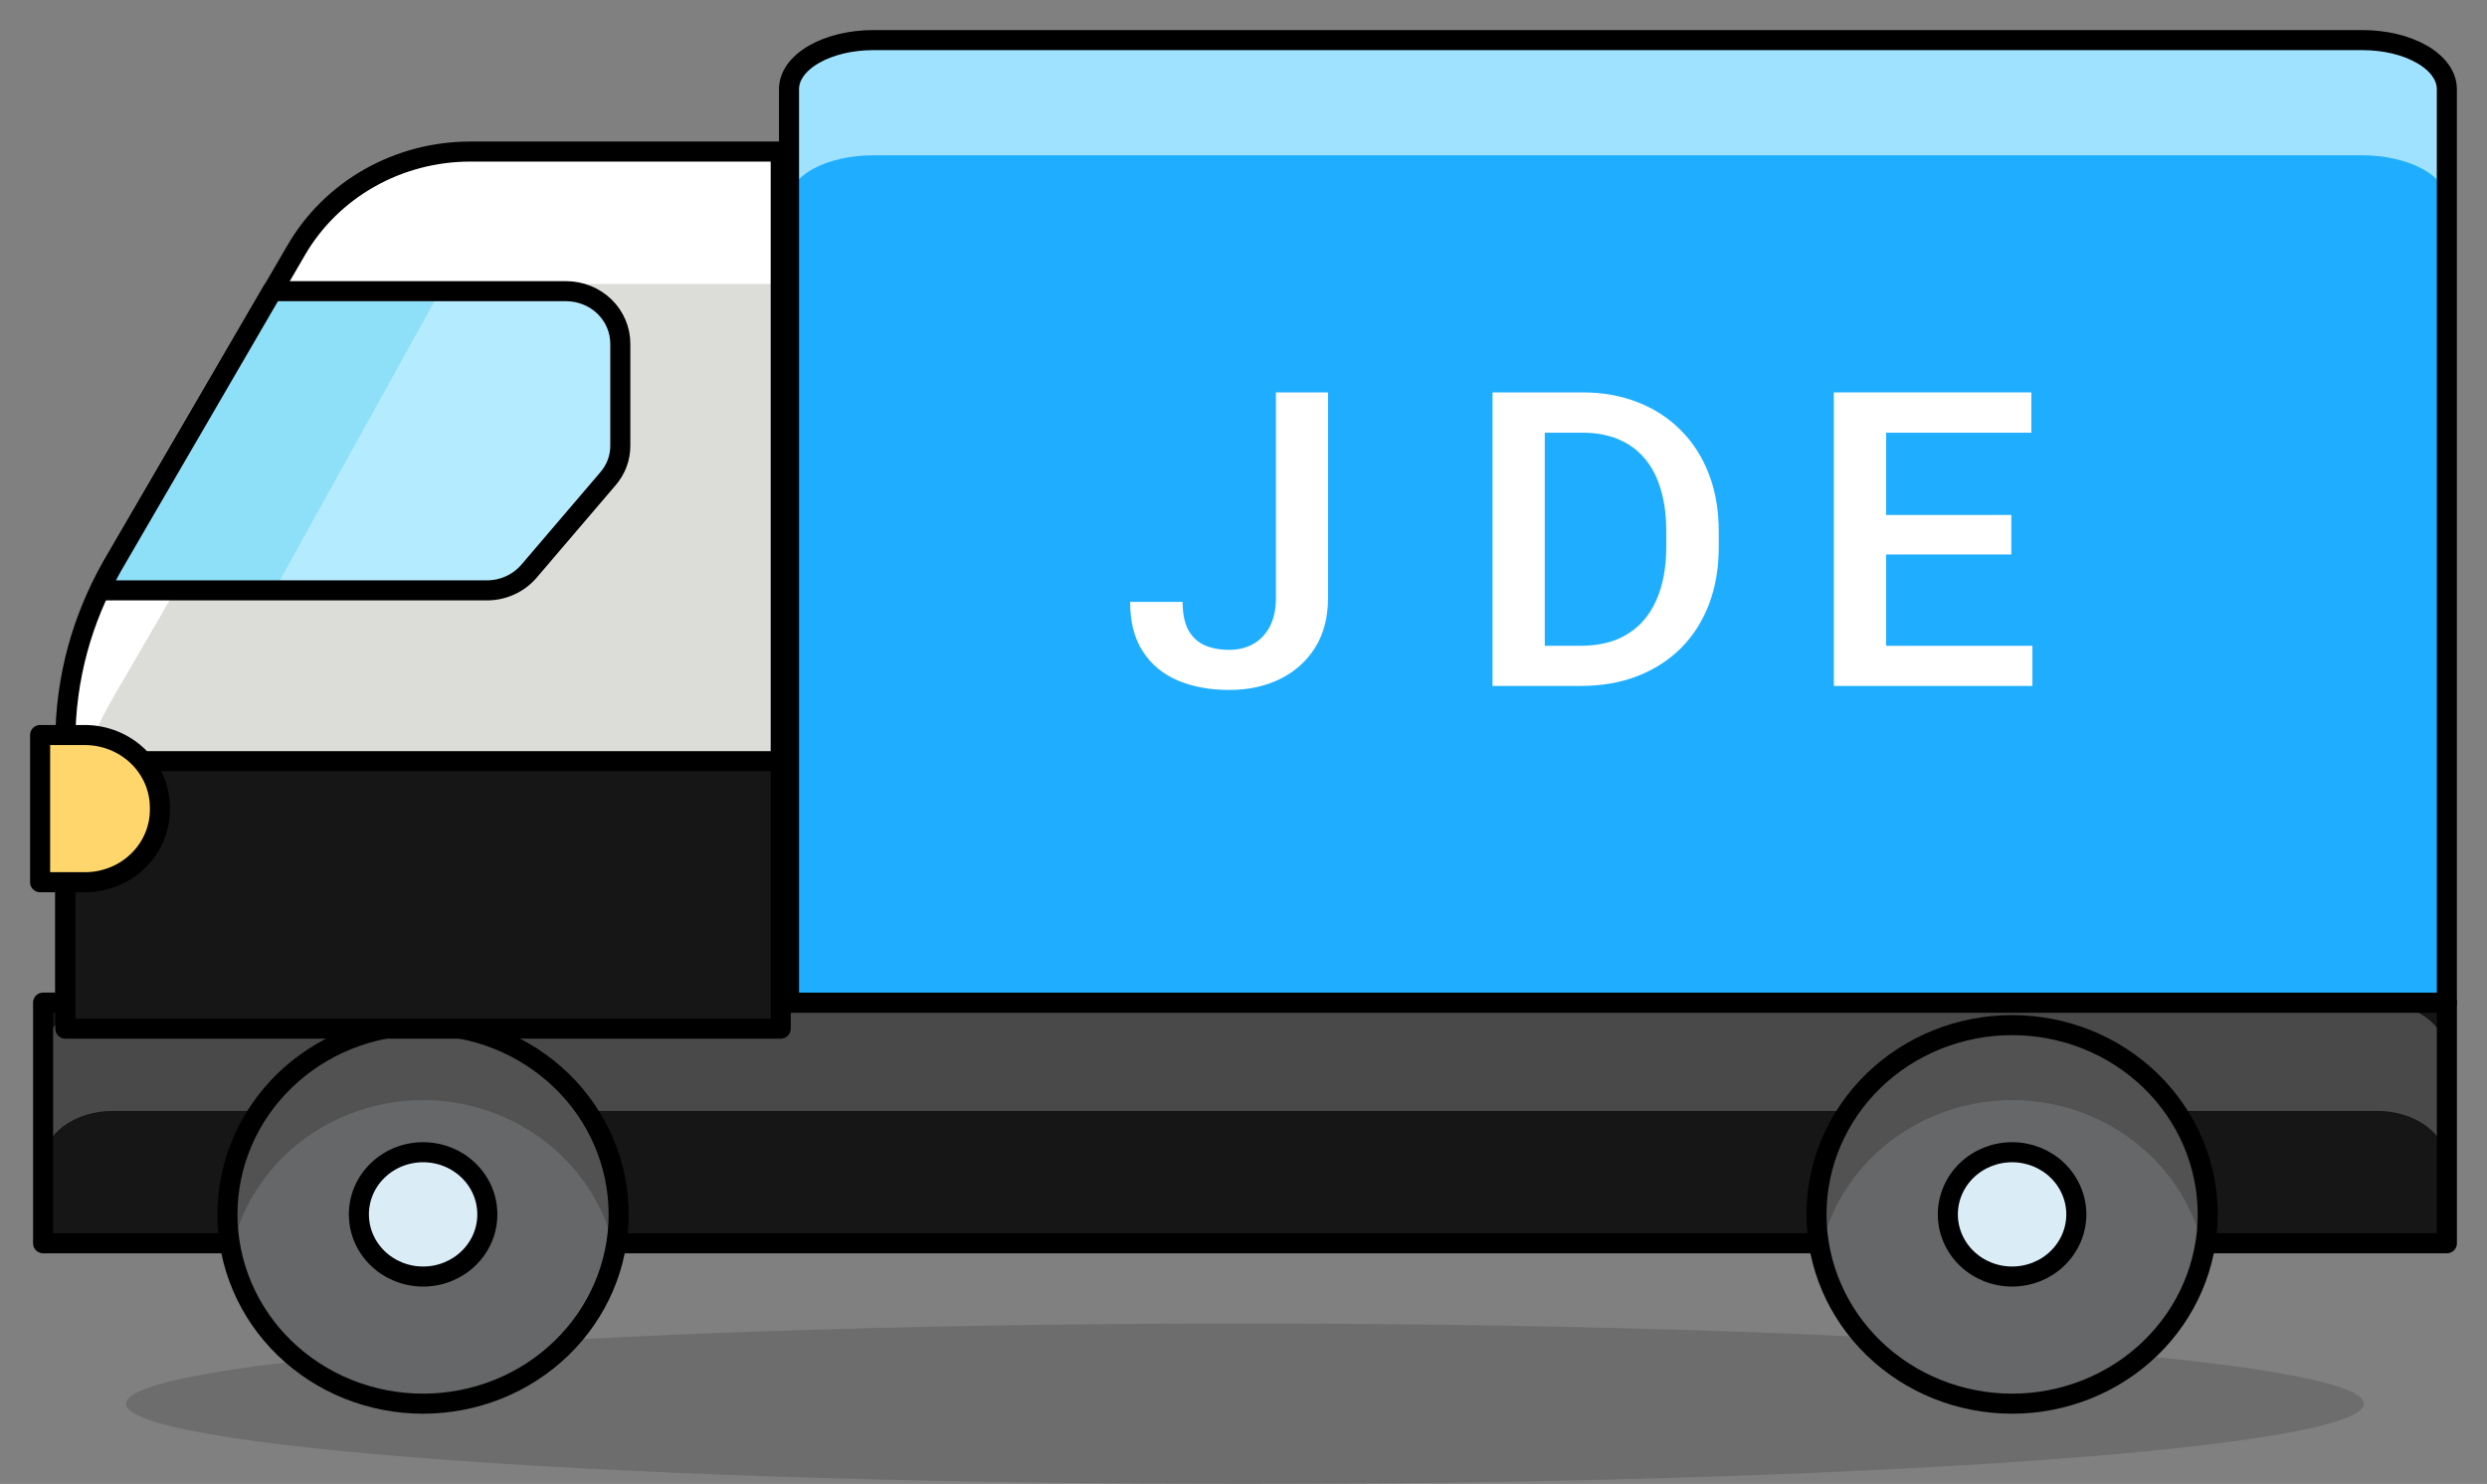 <svg width="62" height="37" viewBox="0 0 62 37" fill="none" xmlns="http://www.w3.org/2000/svg">
<rect x="0" y="0" width="62" height="37" fill="#808080" stroke="none"/>
<path opacity="0.15" d="M3.139 35C3.139 35.53 6.078 36.039 11.31 36.414C16.542 36.789 23.637 37 31.036 37C38.435 37 45.53 36.789 50.762 36.414C55.994 36.039 58.933 35.53 58.933 35C58.933 34.47 55.994 33.961 50.762 33.586C45.53 33.211 38.435 33 31.036 33C23.637 33 16.542 33.211 11.31 33.586C6.078 33.961 3.139 34.47 3.139 35Z" fill="black"/>
<path d="M19.463 25.659H1.629V18.469C1.632 16.939 2.037 15.435 2.807 14.099L7.384 6.239C7.816 5.493 8.446 4.871 9.209 4.439C9.972 4.006 10.84 3.779 11.724 3.779H19.463V25.659Z" fill="#DCDCD9"/>
<path d="M11.724 3.779C10.84 3.779 9.972 4.006 9.209 4.439C8.446 4.871 7.816 5.493 7.384 6.239L2.818 14.099C2.041 15.433 1.632 16.938 1.629 18.469V21.759C1.631 20.231 2.041 18.729 2.818 17.399L7.384 9.529C7.818 8.785 8.449 8.166 9.212 7.736C9.974 7.305 10.841 7.079 11.724 7.079H19.463V3.779H11.724Z" fill="white"/>
<path d="M19.463 25.659H1.629V18.469C1.632 16.939 2.037 15.435 2.807 14.099L7.384 6.239C7.816 5.493 8.446 4.871 9.209 4.439C9.972 4.006 10.84 3.779 11.724 3.779H19.463V25.659Z" stroke="black" stroke-width="0.5" stroke-linecap="round" stroke-linejoin="round"/>
<path d="M1.074 24.999H61V30.999H1.074V24.999Z" fill="#161616"/>
<path d="M59.257 24.999H2.804C2.345 24.999 1.905 25.136 1.58 25.38C1.256 25.623 1.074 25.954 1.074 26.299V28.999C1.074 28.654 1.256 28.324 1.58 28.08C1.905 27.836 2.345 27.7 2.804 27.7H59.257C59.485 27.698 59.712 27.731 59.923 27.796C60.134 27.86 60.327 27.956 60.489 28.076C60.651 28.197 60.779 28.341 60.867 28.499C60.955 28.658 61 28.828 61 28.999V26.299C61 26.127 60.955 25.957 60.867 25.799C60.779 25.641 60.651 25.497 60.489 25.376C60.327 25.255 60.134 25.16 59.923 25.095C59.712 25.03 59.485 24.998 59.257 24.999Z" fill="#494949"/>
<path d="M1.074 24.999H61V30.999H1.074V24.999Z" stroke="black" stroke-width="0.5" stroke-linecap="round" stroke-linejoin="round"/>
<path d="M21.769 1H58.9C59.457 1 59.99 1.129 60.384 1.358C60.778 1.586 60.999 1.897 60.999 2.221V25H19.67V2.221C19.67 1.897 19.891 1.586 20.285 1.358C20.678 1.129 21.212 1 21.769 1Z" fill="#1FAEFF"/>
<path d="M58.881 1H21.772C21.215 1 20.68 1.119 20.286 1.33C19.892 1.542 19.67 1.829 19.67 2.128V5C19.67 4.701 19.892 4.414 20.286 4.202C20.68 3.991 21.215 3.872 21.772 3.872H58.881C59.44 3.872 59.976 3.991 60.373 4.202C60.77 4.413 60.995 4.7 60.999 5V2.128C60.995 1.828 60.77 1.541 60.373 1.33C59.976 1.119 59.44 1 58.881 1Z" fill="#9FE2FF"/>
<path d="M21.769 1H58.9C59.457 1 59.99 1.129 60.384 1.358C60.778 1.586 60.999 1.897 60.999 2.221V25H19.67V2.221C19.67 1.897 19.891 1.586 20.285 1.358C20.678 1.129 21.212 1 21.769 1Z" stroke="black" stroke-width="0.5" stroke-linecap="round" stroke-linejoin="round"/>
<path d="M5.67 30.28C5.67 30.899 5.796 31.513 6.041 32.086C6.286 32.658 6.645 33.179 7.098 33.617C7.551 34.055 8.088 34.403 8.68 34.64C9.272 34.877 9.906 34.999 10.546 34.999C11.187 34.999 11.821 34.877 12.413 34.64C13.004 34.403 13.542 34.055 13.995 33.617C14.448 33.179 14.807 32.658 15.052 32.086C15.297 31.513 15.423 30.899 15.423 30.28C15.423 29.66 15.297 29.046 15.052 28.473C14.807 27.901 14.448 27.38 13.995 26.942C13.542 26.504 13.004 26.156 12.413 25.919C11.821 25.682 11.187 25.56 10.546 25.56C9.906 25.56 9.272 25.682 8.68 25.919C8.088 26.156 7.551 26.504 7.098 26.942C6.645 27.38 6.286 27.901 6.041 28.473C5.796 29.046 5.67 29.66 5.67 30.28Z" fill="#656769"/>
<path d="M45.284 30.28C45.284 31.531 45.798 32.732 46.712 33.617C47.627 34.502 48.867 34.999 50.161 34.999C51.454 34.999 52.695 34.502 53.609 33.617C54.524 32.732 55.038 31.531 55.038 30.28C55.038 29.028 54.524 27.827 53.609 26.942C52.695 26.057 51.454 25.56 50.161 25.56C48.867 25.56 47.627 26.057 46.712 26.942C45.798 27.827 45.284 29.028 45.284 30.28Z" fill="#656769"/>
<path d="M10.546 27.429C11.671 27.43 12.762 27.806 13.633 28.495C14.505 29.183 15.104 30.142 15.33 31.209C15.47 30.524 15.452 29.818 15.276 29.142C15.101 28.465 14.772 27.835 14.315 27.296C13.857 26.756 13.282 26.322 12.631 26.024C11.979 25.726 11.267 25.571 10.546 25.571C9.826 25.571 9.114 25.726 8.462 26.024C7.81 26.322 7.235 26.756 6.778 27.296C6.32 27.835 5.992 28.465 5.816 29.142C5.641 29.818 5.622 30.524 5.763 31.209C5.989 30.142 6.588 29.183 7.459 28.495C8.331 27.806 9.421 27.43 10.546 27.429Z" fill="#525252"/>
<path d="M50.161 27.429C51.286 27.43 52.376 27.806 53.248 28.495C54.119 29.183 54.719 30.142 54.945 31.209C55.085 30.524 55.066 29.818 54.891 29.142C54.715 28.465 54.387 27.835 53.929 27.296C53.472 26.756 52.897 26.322 52.245 26.024C51.593 25.726 50.882 25.571 50.161 25.571C49.44 25.571 48.728 25.726 48.077 26.024C47.425 26.322 46.85 26.756 46.392 27.296C45.935 27.835 45.606 28.465 45.431 29.142C45.255 29.818 45.237 30.524 45.377 31.209C45.603 30.142 46.202 29.183 47.074 28.495C47.946 27.806 49.036 27.43 50.161 27.429Z" fill="#525252"/>
<path d="M5.67 30.28C5.67 30.899 5.796 31.513 6.041 32.086C6.286 32.658 6.645 33.179 7.098 33.617C7.551 34.055 8.088 34.403 8.68 34.64C9.272 34.877 9.906 34.999 10.546 34.999C11.187 34.999 11.821 34.877 12.413 34.64C13.004 34.403 13.542 34.055 13.995 33.617C14.448 33.179 14.807 32.658 15.052 32.086C15.297 31.513 15.423 30.899 15.423 30.28C15.423 29.66 15.297 29.046 15.052 28.473C14.807 27.901 14.448 27.38 13.995 26.942C13.542 26.504 13.004 26.156 12.413 25.919C11.821 25.682 11.187 25.56 10.546 25.56C9.906 25.56 9.272 25.682 8.68 25.919C8.088 26.156 7.551 26.504 7.098 26.942C6.645 27.38 6.286 27.901 6.041 28.473C5.796 29.046 5.67 29.66 5.67 30.28V30.28Z" stroke="black" stroke-width="0.5" stroke-linecap="round" stroke-linejoin="round"/>
<path d="M45.284 30.28C45.284 31.531 45.798 32.732 46.712 33.617C47.627 34.502 48.867 34.999 50.161 34.999C51.454 34.999 52.695 34.502 53.609 33.617C54.524 32.732 55.038 31.531 55.038 30.28C55.038 29.028 54.524 27.827 53.609 26.942C52.695 26.057 51.454 25.56 50.161 25.56C48.867 25.56 47.627 26.057 46.712 26.942C45.798 27.827 45.284 29.028 45.284 30.28V30.28Z" stroke="black" stroke-width="0.5" stroke-linecap="round" stroke-linejoin="round"/>
<path d="M1.629 18.979H19.463V25.648H1.629V18.979Z" fill="#161616" stroke="black" stroke-width="0.5" stroke-linecap="round" stroke-linejoin="round"/>
<path d="M14.121 7.26H6.785L2.807 14.1C2.694 14.3 2.59 14.51 2.487 14.72H12.148C12.345 14.719 12.539 14.676 12.717 14.595C12.896 14.514 13.054 14.396 13.181 14.25L15.154 11.94C15.356 11.708 15.466 11.414 15.464 11.11V8.57C15.464 8.225 15.323 7.893 15.072 7.647C14.82 7.402 14.478 7.263 14.121 7.26Z" fill="#8EDFF8"/>
<path d="M14.122 7.26H10.97L6.838 14.72H12.128C12.325 14.72 12.52 14.677 12.698 14.596C12.877 14.515 13.034 14.397 13.161 14.25L15.134 11.94C15.336 11.708 15.446 11.414 15.444 11.11V8.57C15.444 8.228 15.306 7.899 15.059 7.654C14.812 7.41 14.475 7.268 14.122 7.26Z" fill="#B4EBFF"/>
<path d="M14.121 7.26H6.785L2.807 14.1C2.694 14.3 2.59 14.51 2.487 14.72H12.148C12.345 14.719 12.539 14.676 12.717 14.595C12.896 14.514 13.054 14.396 13.181 14.25L15.154 11.94C15.356 11.708 15.466 11.414 15.464 11.11V8.57C15.464 8.225 15.323 7.893 15.072 7.647C14.82 7.402 14.478 7.263 14.121 7.26V7.26Z" stroke="black" stroke-width="0.5" stroke-linecap="round" stroke-linejoin="round"/>
<path d="M3.986 20.137C3.986 19.899 3.937 19.663 3.843 19.442C3.748 19.222 3.609 19.022 3.435 18.854C3.26 18.686 3.052 18.553 2.824 18.462C2.596 18.372 2.352 18.326 2.106 18.327H1V21.997H2.106C2.356 21.999 2.605 21.951 2.837 21.858C3.068 21.765 3.278 21.627 3.453 21.453C3.629 21.28 3.766 21.074 3.858 20.848C3.949 20.622 3.993 20.38 3.986 20.137Z" fill="#FFD66B" stroke="black" stroke-width="0.5" stroke-linecap="round" stroke-linejoin="round"/>
<path d="M8.947 30.279C8.947 30.483 8.988 30.684 9.068 30.872C9.149 31.06 9.267 31.231 9.416 31.375C9.564 31.519 9.741 31.633 9.935 31.711C10.13 31.789 10.338 31.829 10.548 31.829C10.758 31.829 10.967 31.789 11.161 31.711C11.355 31.633 11.532 31.519 11.68 31.375C11.829 31.231 11.947 31.06 12.028 30.872C12.108 30.684 12.149 30.483 12.149 30.279C12.149 30.076 12.108 29.874 12.028 29.686C11.947 29.498 11.829 29.327 11.68 29.183C11.532 29.039 11.355 28.925 11.161 28.847C10.967 28.769 10.758 28.729 10.548 28.729C10.338 28.729 10.13 28.769 9.935 28.847C9.741 28.925 9.564 29.039 9.416 29.183C9.267 29.327 9.149 29.498 9.068 29.686C8.988 29.874 8.947 30.076 8.947 30.279Z" fill="#DAEDF7" stroke="black" stroke-width="0.5" stroke-linecap="round" stroke-linejoin="round"/>
<path d="M48.559 30.279C48.559 30.69 48.728 31.084 49.028 31.375C49.329 31.666 49.736 31.829 50.161 31.829C50.585 31.829 50.993 31.666 51.293 31.375C51.593 31.084 51.762 30.69 51.762 30.279C51.762 29.868 51.593 29.474 51.293 29.183C50.993 28.892 50.585 28.729 50.161 28.729C49.736 28.729 49.329 28.892 49.028 29.183C48.728 29.474 48.559 29.868 48.559 30.279Z" fill="#DAEDF7" stroke="black" stroke-width="0.5" stroke-linecap="round" stroke-linejoin="round"/>
<path d="M31.809 14.906V9.784H33.107V14.906C33.107 15.392 33 15.806 32.785 16.148C32.57 16.49 32.278 16.751 31.907 16.932C31.537 17.113 31.116 17.203 30.645 17.203C30.164 17.203 29.736 17.125 29.362 16.967C28.992 16.81 28.701 16.568 28.49 16.243C28.279 15.918 28.173 15.506 28.173 15.007H29.482C29.482 15.295 29.529 15.528 29.622 15.705C29.719 15.88 29.854 16.007 30.027 16.087C30.204 16.165 30.41 16.203 30.645 16.203C30.87 16.203 31.069 16.154 31.242 16.057C31.419 15.957 31.558 15.811 31.658 15.62C31.758 15.425 31.809 15.188 31.809 14.906Z" fill="white"/>
<path d="M39.405 17.103H37.789L37.8 16.102H39.405C39.872 16.102 40.263 16.004 40.578 15.806C40.897 15.608 41.136 15.325 41.295 14.956C41.458 14.588 41.539 14.149 41.539 13.639V13.242C41.539 12.847 41.493 12.496 41.399 12.192C41.309 11.887 41.174 11.63 40.994 11.422C40.817 11.215 40.599 11.057 40.34 10.95C40.083 10.843 39.787 10.789 39.451 10.789H37.758V9.784H39.451C39.953 9.784 40.412 9.866 40.828 10.03C41.243 10.191 41.602 10.424 41.903 10.729C42.208 11.034 42.441 11.399 42.604 11.825C42.767 12.25 42.848 12.726 42.848 13.252V13.639C42.848 14.165 42.767 14.641 42.604 15.067C42.441 15.493 42.208 15.858 41.903 16.163C41.598 16.464 41.235 16.697 40.812 16.861C40.393 17.022 39.924 17.103 39.405 17.103ZM38.511 9.784V17.103H37.208V9.784H38.511Z" fill="white"/>
<path d="M50.667 16.102V17.103H46.652V16.102H50.667ZM47.021 9.784V17.103H45.717V9.784H47.021ZM50.142 12.84V13.825H46.652V12.84H50.142ZM50.641 9.784V10.789H46.652V9.784H50.641Z" fill="white"/>
</svg>
